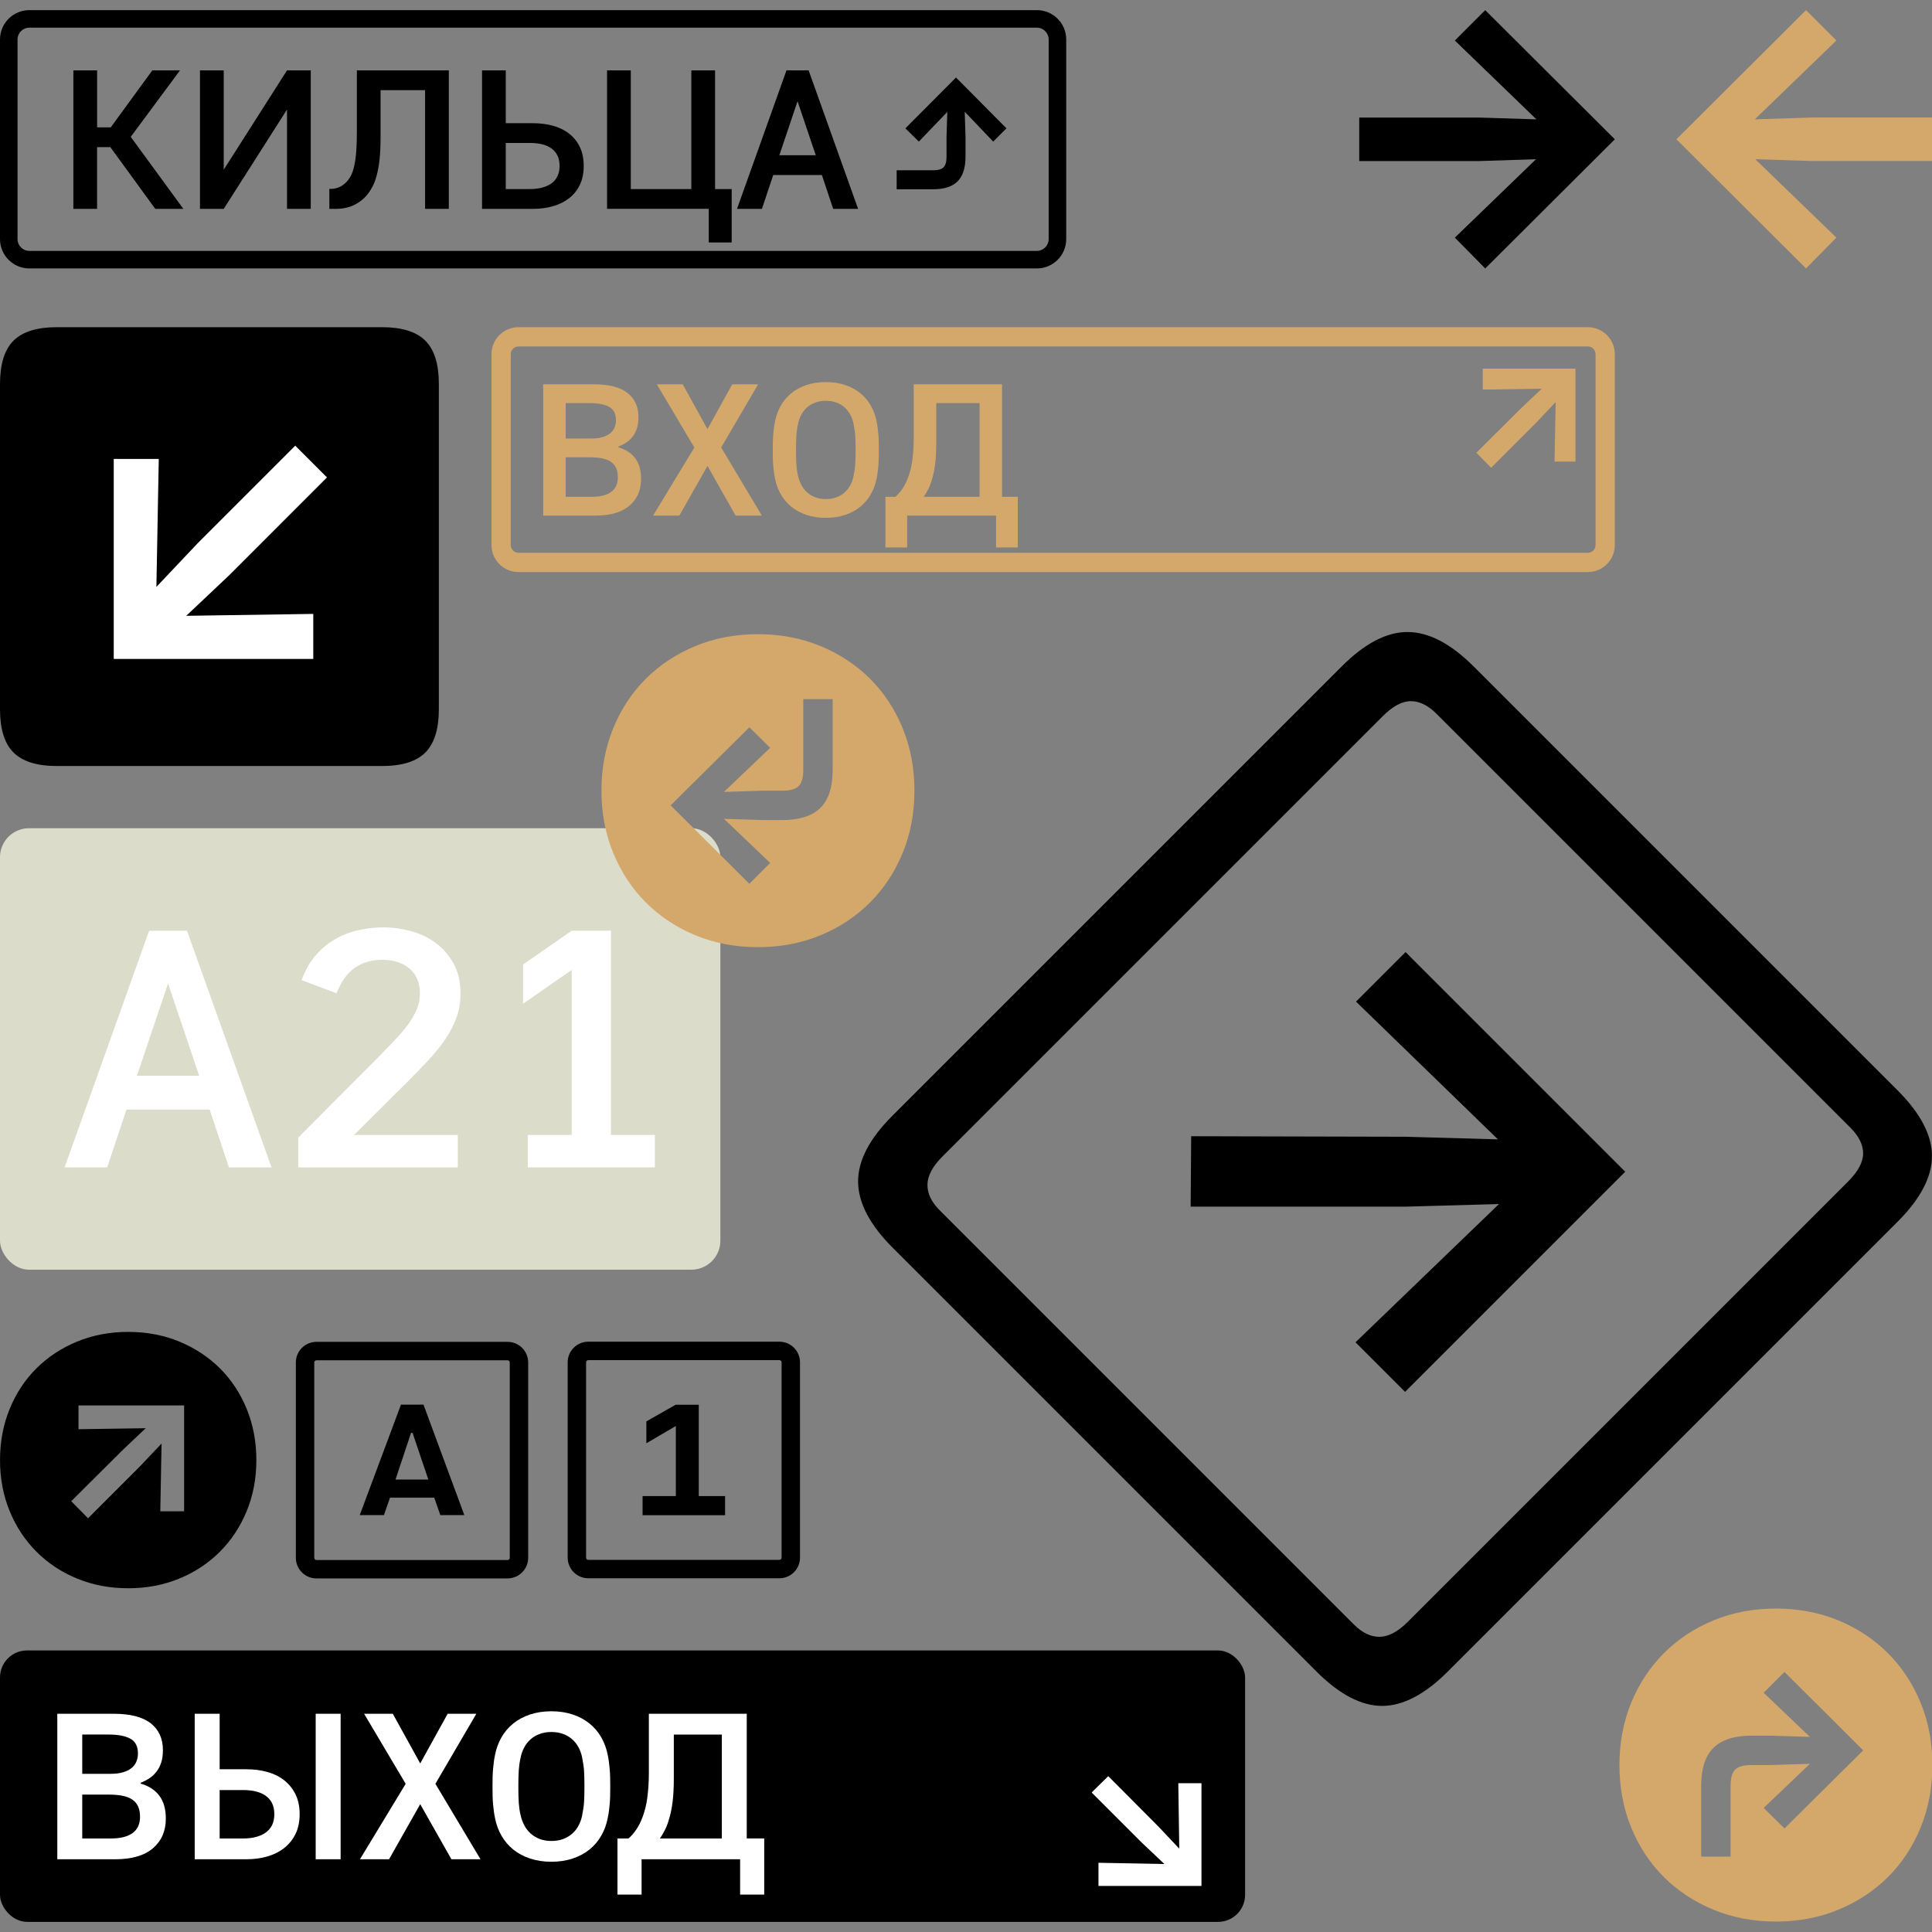 <svg xmlns="http://www.w3.org/2000/svg" id="_&#x421;&#x43B;&#x43E;&#x439;_1" data-name="&#x421;&#x43B;&#x43E;&#x439; 1" viewBox="0 0 1000 1000"><rect x="0" y="0" width="1000" height="1000" fill="#808080" stroke="none"/><defs><style>      .cls-1 {        fill: #fff;      }      .cls-2 {        fill: #dcdccb;      }      .cls-3 {        fill: #d4a86b;      }    </style></defs><g><path d="M262.7,704.08c.63,0,1.15,.51,1.15,1.15v101.09c0,.63-.51,1.15-1.15,1.15h-98.89c-.63,0-1.15-.51-1.15-1.15v-101.09c0-.63,.51-1.15,1.15-1.15h98.89m0-9.54h-98.89c-5.9,0-10.68,4.78-10.68,10.68v101.09c0,5.9,4.78,10.68,10.68,10.68h98.89c5.9,0,10.68-4.78,10.68-10.68v-101.09c0-5.9-4.78-10.68-10.68-10.68h0Z"></path><path d="M403.4,704c.63,0,1.15,.51,1.15,1.15v101.09c0,.63-.51,1.15-1.15,1.15h-98.89c-.63,0-1.15-.51-1.15-1.15v-101.09c0-.63,.51-1.15,1.15-1.15h98.89m0-9.54h-98.89c-5.9,0-10.68,4.78-10.68,10.68v101.09c0,5.9,4.78,10.68,10.68,10.68h98.89c5.9,0,10.68-4.78,10.68-10.68v-101.09c0-5.9-4.78-10.68-10.68-10.68h0Z"></path><path d="M66.35,822.08c-9.52,0-18.33-1.67-26.42-5-8.09-3.33-15.11-7.96-21.03-13.89-5.93-5.93-10.56-12.94-13.89-21.03-3.33-8.09-5-16.9-5-26.42s1.67-18.35,5-26.49c3.33-8.13,7.96-15.15,13.89-21.03,5.93-5.89,12.94-10.49,21.03-13.83,8.09-3.33,16.9-5,26.42-5s18.33,1.67,26.42,5c8.09,3.33,15.1,7.94,21.03,13.83,5.93,5.89,10.56,12.9,13.89,21.03,3.33,8.14,5,16.97,5,26.49s-1.67,18.33-5,26.42c-3.33,8.09-7.97,15.11-13.89,21.03-5.93,5.93-12.94,10.56-21.03,13.89-8.09,3.33-16.9,5-26.42,5Zm-25.71-82.32l34.8-.52-11.82,11.17-26.75,26.62,8.7,8.83,26.75-26.75,11.3-11.94-.65,35.06h12.33v-54.79H40.64v12.33Z"></path><path d="M694.59,344.82c11.88-11.88,23.27-17.78,34.16-17.69,10.89,.09,22.28,6.08,34.16,17.96l219.26,219.26c11.88,11.88,17.82,23.22,17.82,34.02,0,10.8-5.94,22.14-17.82,34.02l-232.76,232.76c-11.88,11.88-23.23,17.82-34.02,17.82-10.8,0-22.14-5.94-34.02-17.82l-219.26-219.26c-11.88-11.88-17.87-23.27-17.96-34.16-.1-10.89,5.81-22.28,17.69-34.16l232.76-232.76Zm-214.54,268.28c-.09,4.59,2.03,9.05,6.35,13.36l214.4,214.4c4.32,4.32,8.78,6.43,13.36,6.35,4.59-.1,9.41-2.66,14.45-7.69l227.91-227.91c5.22-5.22,7.82-10.08,7.83-14.58,0-4.5-2.16-8.91-6.48-13.23l-214.4-214.4c-4.32-4.32-8.74-6.48-13.23-6.48-4.5,0-9.36,2.61-14.58,7.83l-227.91,227.91c-5.04,5.04-7.61,9.85-7.7,14.44Zm247.48-120.3l113.68,113.68-113.95,113.95-25.66-25.66,74.26-71.56-48.33,1.35h-111.25l.27-36.45,110.98,.27,47.8,1.35-73.45-71.29,25.65-25.65Z"></path><path d="M0,367.07V198.79C0,188.49,2.33,181,6.99,176.34c4.66-4.66,12.14-6.99,22.44-6.99H197.72c10.3,0,17.78,2.33,22.44,6.99,4.66,4.66,6.99,12.14,6.99,22.44v168.28c0,10.3-2.33,17.78-6.99,22.44s-12.14,6.99-22.44,6.99H29.44c-10.3,0-17.78-2.33-22.44-6.99C2.33,384.85,0,377.37,0,367.07Z"></path><rect class="cls-2" y="428.69" width="372.86" height="228.5" rx="15" ry="15"></rect><g><path class="cls-1" d="M77.18,481.74h19.6l43.75,122.49h-22.05l-9.97-29.92h-43.05l-9.97,29.92h-22.05l43.75-122.49Zm25.9,75.07l-16.1-47.77-16.1,47.77h32.2Z"></path><path class="cls-1" d="M154.35,604.23v-15.4l42.35-42.52c2.91-3.03,5.63-5.86,8.14-8.49,2.51-2.62,4.69-5.22,6.56-7.79,1.86-2.56,3.33-5.13,4.37-7.7,1.05-2.56,1.58-5.31,1.58-8.22,0-2.68-.44-5.07-1.31-7.17-.87-2.1-2.16-3.91-3.85-5.42-1.69-1.51-3.76-2.68-6.21-3.5-2.45-.81-5.19-1.22-8.22-1.22-5.25,0-9.86,1.31-13.82,3.94-3.97,2.62-7.23,7.09-9.8,13.39l-18.02-6.82c1.75-4.9,4.11-9.1,7.09-12.6s6.33-6.33,10.06-8.49c3.73-2.16,7.76-3.73,12.07-4.72,4.31-.99,8.63-1.49,12.95-1.49,4.78,0,9.56,.64,14.35,1.92,4.78,1.29,9.07,3.33,12.86,6.13,3.79,2.8,6.88,6.36,9.27,10.67,2.39,4.32,3.59,9.57,3.59,15.75,0,4.32-.7,8.4-2.1,12.25-1.4,3.85-3.35,7.61-5.86,11.29-2.51,3.67-5.45,7.32-8.84,10.94-3.38,3.62-7,7.35-10.85,11.2l-27.47,27.3h53.72v16.8h-82.59Z"></path><path class="cls-1" d="M316.21,587.43h22.75v16.8h-65.79v-16.8h22.75v-85.39l-25.2,17.5v-20.3l25.2-17.5h20.3v105.69Z"></path></g><path class="cls-3" d="M392.31,490.25c-11.63,0-22.38-2.04-32.26-6.1-9.88-4.07-18.44-9.72-25.68-16.96-7.24-7.24-12.89-15.8-16.96-25.68-4.07-9.88-6.1-20.63-6.1-32.26s2.03-22.4,6.1-32.34c4.07-9.93,9.72-18.49,16.96-25.68,7.24-7.18,15.8-12.81,25.68-16.88,9.88-4.07,20.63-6.1,32.26-6.1s22.38,2.04,32.26,6.1c9.88,4.07,18.44,9.7,25.68,16.88,7.24,7.19,12.89,15.75,16.96,25.68,4.07,9.93,6.1,20.71,6.1,32.34s-2.04,22.38-6.1,32.26c-4.07,9.88-9.72,18.44-16.96,25.68-7.24,7.24-15.8,12.89-25.68,16.96-9.88,4.07-20.63,6.1-32.26,6.1Zm2.54-65.78h9.99c8.88,0,15.46-2.09,19.73-6.26,4.28-4.17,6.42-10.75,6.42-19.73v-36.62h-15.22v36.62c0,4.02-.79,6.82-2.38,8.4-1.58,1.59-4.39,2.38-8.4,2.38h-10.14l-20.13,.63,23.93-22.83-10.78-10.62-40.74,40.42,40.74,40.58,10.78-10.78-23.93-22.83,20.13,.63Z"></path><path d="M240.33,784.21h-12.42l-3.16-9.04h-22.87l-3.16,9.04h-12.52l21.35-57.18h11.65l21.13,57.18Zm-35.62-18.41h16.99l-8.17-24.18h-.76l-8.06,24.18Z"></path><path d="M375.3,784.28h-42.7v-9.91h17.21v-36.27l-15.25,8.93v-11.33l15.14-8.61h11.98v47.27h13.62v9.91Z"></path><polygon class="cls-1" points="102.29 281.21 80.95 303.78 82.18 237.55 58.87 237.55 58.87 341.06 162.15 341.06 162.15 317.76 96.4 318.74 118.73 297.65 169.26 247.11 152.82 230.68 102.29 281.21"></polygon><g><g><path class="cls-3" d="M307.46,198.92c7.77,0,13.54,1.49,17.33,4.47,3.78,2.98,5.68,7.15,5.68,12.52,0,2.2-.26,4.11-.78,5.73-.52,1.62-1.25,3.04-2.18,4.27-.94,1.23-2.04,2.27-3.3,3.11-1.26,.84-2.64,1.55-4.13,2.14v.39c3.82,1.1,6.73,2.99,8.74,5.68,2,2.69,3.01,6.23,3.01,10.63,0,5.82-2.01,10.45-6.02,13.88-4.01,3.43-9.9,5.14-17.67,5.14h-26.98v-67.95h26.31Zm-14.66,9.71v18.35h13.2c2.2,0,4.09-.23,5.68-.68,1.59-.45,2.91-1.08,3.98-1.89,1.07-.81,1.86-1.81,2.38-3.01,.52-1.2,.78-2.51,.78-3.93,0-3.3-1.18-5.6-3.54-6.89-2.36-1.29-5.74-1.94-10.14-1.94h-12.33Zm0,28.05v20.48h13.4c2.2,0,4.14-.21,5.82-.63,1.68-.42,3.11-1.05,4.27-1.89,1.16-.84,2.04-1.89,2.62-3.15,.58-1.26,.87-2.73,.87-4.42,0-1.94-.31-3.58-.92-4.9-.62-1.33-1.54-2.39-2.77-3.2-1.23-.81-2.75-1.39-4.56-1.75-1.81-.35-3.95-.53-6.41-.53h-12.33Z"></path><path class="cls-3" d="M359.39,231.63l-19.41-32.71h13.4l12.81,23.2,12.81-23.2h13.4l-19.12,32.71,21.06,35.24h-13.59l-14.56-25.72-14.56,25.72h-13.59l21.36-35.24Z"></path><path class="cls-3" d="M450.73,255.85c-1.42,2.49-3.25,4.64-5.48,6.46-2.23,1.81-4.85,3.22-7.86,4.22-3.01,1-6.33,1.5-9.95,1.5s-6.94-.5-9.95-1.5c-3.01-1-5.63-2.41-7.86-4.22-2.23-1.81-4.06-3.96-5.48-6.46-1.42-2.49-2.43-5.22-3.01-8.2-.26-1.29-.45-2.46-.58-3.49-.13-1.03-.24-2.1-.34-3.2-.1-1.1-.16-2.3-.19-3.59-.03-1.29-.05-2.78-.05-4.47s.02-3.16,.05-4.42c.03-1.26,.1-2.44,.19-3.54,.1-1.1,.21-2.18,.34-3.25,.13-1.07,.32-2.25,.58-3.54,.58-2.98,1.59-5.71,3.01-8.2,1.42-2.49,3.25-4.64,5.48-6.46,2.23-1.81,4.85-3.22,7.86-4.22,3.01-1,6.32-1.5,9.95-1.5s6.94,.5,9.95,1.5c3.01,1,5.63,2.41,7.86,4.22,2.23,1.81,4.06,3.96,5.48,6.46,1.42,2.49,2.43,5.23,3.01,8.2,.26,1.3,.45,2.48,.58,3.54,.13,1.07,.24,2.15,.34,3.25,.1,1.1,.16,2.28,.19,3.54,.03,1.26,.05,2.73,.05,4.42s-.02,3.17-.05,4.47c-.03,1.29-.1,2.49-.19,3.59-.1,1.1-.21,2.17-.34,3.2-.13,1.04-.32,2.2-.58,3.49-.58,2.98-1.59,5.71-3.01,8.2Zm-17.76,1.55c1.62-.61,3.02-1.46,4.22-2.52,1.2-1.07,2.18-2.33,2.96-3.79s1.33-3.02,1.65-4.71c.19-1.1,.37-2.12,.53-3.06,.16-.94,.27-1.91,.34-2.91,.06-1,.11-2.1,.15-3.3,.03-1.2,.05-2.6,.05-4.22s-.02-3.02-.05-4.22c-.03-1.2-.08-2.3-.15-3.3-.07-1-.18-1.97-.34-2.91-.16-.94-.34-1.96-.53-3.06-.32-1.68-.87-3.25-1.65-4.71-.78-1.46-1.76-2.72-2.96-3.79-1.2-1.07-2.61-1.91-4.22-2.52-1.62-.61-3.46-.92-5.53-.92s-3.83,.31-5.48,.92c-1.65,.62-3.07,1.46-4.27,2.52-1.2,1.07-2.18,2.33-2.96,3.79-.78,1.46-1.33,3.03-1.65,4.71-.26,1.1-.45,2.12-.58,3.06-.13,.94-.23,1.91-.29,2.91-.07,1-.11,2.1-.15,3.3-.03,1.2-.05,2.61-.05,4.22s.01,3.03,.05,4.22c.03,1.2,.08,2.3,.15,3.3,.06,1,.16,1.97,.29,2.91,.13,.94,.32,1.96,.58,3.06,.39,1.68,.97,3.25,1.75,4.71,.78,1.46,1.76,2.72,2.96,3.79,1.2,1.07,2.6,1.91,4.22,2.52,1.62,.62,3.43,.92,5.44,.92s3.91-.31,5.53-.92Z"></path><path class="cls-3" d="M458.3,257.16h5.14c1.29-1.1,2.51-2.49,3.64-4.17,1.13-1.68,2.09-3.56,2.86-5.63,.52-1.36,.97-2.8,1.36-4.32,.39-1.52,.69-3.14,.92-4.85,.23-1.71,.4-3.53,.53-5.44,.13-1.91,.19-3.93,.19-6.07v-27.76h45.72v58.24h8.15v26.21h-11.26v-16.5h-46.01v16.5h-11.26v-26.21Zm26.31-28.15c0,4.4-.19,8.12-.58,11.16-.39,3.04-.94,5.69-1.65,7.96-.52,1.88-1.16,3.58-1.94,5.1-.78,1.52-1.55,2.83-2.33,3.93h28.93v-48.53h-22.42v20.38Z"></path></g><path class="cls-3" d="M821.83,179.32c2.22,0,4.03,1.81,4.03,4.03v98.75c0,2.22-1.81,4.03-4.03,4.03H268.39c-2.22,0-4.03-1.81-4.03-4.03v-98.75c0-2.22,1.81-4.03,4.03-4.03H821.83m0-9.97H268.39c-7.73,0-14,6.27-14,14v98.75c0,7.73,6.27,14,14,14H821.83c7.73,0,14-6.27,14-14v-98.75c0-7.73-6.27-14-14-14h0Z"></path><path class="cls-3" d="M767.48,190.8h47.98v48.1h-10.83l.57-30.77-9.92,10.49-23.48,23.48-7.64-7.75,23.48-23.36,10.37-9.8-30.54,.46v-10.83Z"></path></g><g><rect x="0" y="854.27" width="644.46" height="140.49" rx="14" ry="14"></rect><g><path class="cls-1" d="M58.82,887.04c8.61,0,15.01,1.65,19.21,4.95,4.2,3.3,6.29,7.93,6.29,13.88,0,2.44-.29,4.56-.86,6.35-.58,1.79-1.38,3.37-2.42,4.73-1.04,1.36-2.26,2.51-3.66,3.44-1.4,.93-2.92,1.72-4.57,2.37v.43c4.23,1.22,7.46,3.32,9.68,6.29,2.22,2.98,3.34,6.9,3.34,11.78,0,6.46-2.22,11.58-6.67,15.39-4.45,3.8-10.97,5.7-19.58,5.7H29.66v-75.31h29.16Zm-16.25,10.76v20.33h14.63c2.44,0,4.54-.25,6.29-.75,1.76-.5,3.23-1.2,4.41-2.1,1.18-.9,2.06-2.01,2.64-3.34,.57-1.33,.86-2.78,.86-4.36,0-3.66-1.31-6.2-3.93-7.64-2.62-1.43-6.37-2.15-11.24-2.15h-13.66Zm0,31.09v22.7h14.85c2.44,0,4.59-.23,6.46-.7,1.86-.47,3.44-1.17,4.73-2.1,1.29-.93,2.26-2.1,2.9-3.5,.65-1.4,.97-3.03,.97-4.9,0-2.15-.34-3.96-1.02-5.43-.68-1.47-1.7-2.65-3.07-3.55-1.36-.9-3.05-1.54-5.06-1.94-2.01-.39-4.38-.59-7.1-.59h-13.66Z"></path><path class="cls-1" d="M113.69,887.04v28.73h13.88c3.87,0,7.48,.47,10.81,1.4,3.34,.93,6.24,2.37,8.71,4.3,2.47,1.94,4.43,4.36,5.86,7.26,1.43,2.91,2.15,6.33,2.15,10.28s-.72,7.37-2.15,10.27c-1.44,2.9-3.39,5.33-5.86,7.26-2.47,1.94-5.38,3.39-8.71,4.36-3.34,.97-6.94,1.45-10.81,1.45h-26.79v-75.31h12.91Zm0,64.55h12.27c2.29,0,4.43-.25,6.4-.75,1.97-.5,3.67-1.25,5.11-2.26,1.43-1,2.54-2.29,3.34-3.87,.79-1.58,1.18-3.48,1.18-5.7s-.39-4.12-1.18-5.7c-.79-1.58-1.9-2.87-3.34-3.87-1.44-1-3.14-1.74-5.11-2.21-1.97-.47-4.11-.7-6.4-.7h-12.27v25.07Zm49.71-64.55h12.91v75.31h-12.91v-75.31Z"></path><path class="cls-1" d="M209.98,923.3l-21.52-36.26h14.85l14.2,25.71,14.2-25.71h14.85l-21.2,36.26,23.35,39.05h-15.06l-16.14-28.51-16.14,28.51h-15.06l23.67-39.05Z"></path><path class="cls-1" d="M311.22,950.14c-1.58,2.76-3.6,5.15-6.08,7.15-2.47,2.01-5.38,3.57-8.72,4.68-3.34,1.11-7.01,1.67-11.03,1.67s-7.69-.56-11.03-1.67c-3.34-1.11-6.24-2.67-8.72-4.68-2.47-2.01-4.5-4.39-6.08-7.15-1.58-2.76-2.69-5.79-3.34-9.09-.29-1.43-.5-2.73-.65-3.87-.14-1.15-.27-2.33-.38-3.55-.11-1.22-.18-2.55-.22-3.98-.04-1.43-.05-3.08-.05-4.95s.02-3.5,.05-4.9c.04-1.4,.11-2.71,.22-3.93,.11-1.22,.23-2.42,.38-3.6,.14-1.18,.36-2.49,.65-3.93,.65-3.3,1.76-6.33,3.34-9.09,1.58-2.76,3.6-5.15,6.08-7.15,2.47-2.01,5.38-3.57,8.72-4.68,3.34-1.11,7.01-1.67,11.03-1.67s7.69,.56,11.03,1.67c3.34,1.11,6.24,2.67,8.72,4.68,2.47,2.01,4.5,4.39,6.08,7.15,1.58,2.76,2.69,5.79,3.34,9.09,.29,1.44,.5,2.74,.65,3.93,.14,1.18,.27,2.39,.38,3.6,.11,1.22,.18,2.53,.22,3.93,.03,1.4,.05,3.03,.05,4.9s-.02,3.51-.05,4.95c-.04,1.44-.11,2.76-.22,3.98-.11,1.22-.23,2.4-.38,3.55-.14,1.15-.36,2.44-.65,3.87-.65,3.3-1.76,6.33-3.34,9.09Zm-19.69,1.72c1.79-.68,3.35-1.61,4.68-2.8,1.33-1.18,2.42-2.58,3.28-4.2s1.47-3.35,1.83-5.22c.22-1.22,.41-2.35,.59-3.39,.18-1.04,.3-2.11,.38-3.23,.07-1.11,.12-2.33,.16-3.66,.04-1.33,.05-2.89,.05-4.68s-.02-3.35-.05-4.68c-.04-1.33-.09-2.54-.16-3.66-.07-1.11-.2-2.19-.38-3.23-.18-1.04-.38-2.17-.59-3.39-.36-1.86-.97-3.6-1.83-5.22-.86-1.61-1.95-3.01-3.28-4.2-1.33-1.18-2.89-2.12-4.68-2.8-1.79-.68-3.84-1.02-6.13-1.02s-4.25,.34-6.08,1.02c-1.83,.68-3.41,1.61-4.73,2.8-1.33,1.18-2.42,2.58-3.28,4.2-.86,1.61-1.47,3.35-1.83,5.22-.29,1.22-.5,2.35-.65,3.39-.14,1.04-.25,2.12-.32,3.23-.07,1.11-.13,2.33-.16,3.66-.04,1.33-.05,2.89-.05,4.68s.02,3.35,.05,4.68c.03,1.33,.09,2.55,.16,3.66,.07,1.11,.18,2.19,.32,3.23,.14,1.04,.36,2.17,.65,3.39,.43,1.87,1.08,3.6,1.94,5.22,.86,1.61,1.95,3.01,3.28,4.2,1.33,1.18,2.89,2.12,4.68,2.8,1.79,.68,3.8,1.02,6.03,1.02s4.34-.34,6.13-1.02Z"></path><path class="cls-1" d="M319.61,951.59h5.7c1.43-1.22,2.78-2.76,4.03-4.63,1.25-1.86,2.31-3.94,3.17-6.24,.57-1.51,1.08-3.1,1.51-4.79,.43-1.68,.77-3.48,1.02-5.38,.25-1.9,.45-3.91,.59-6.03,.14-2.11,.22-4.36,.22-6.72v-30.77h50.67v64.55h9.04v29.05h-12.48v-18.29h-51v18.29h-12.48v-29.05Zm29.16-31.2c0,4.88-.22,9-.65,12.37-.43,3.37-1.04,6.31-1.83,8.82-.57,2.08-1.29,3.96-2.15,5.65-.86,1.69-1.72,3.14-2.58,4.36h32.06v-53.79h-24.85v22.59Z"></path></g><path class="cls-1" d="M621.88,922.99v53.18h-53.31v-12l34.11,.63-11.62-10.99-26.02-26.02,8.59-8.46,25.9,26.02,10.86,11.5-.5-33.86h12Z"></path></g></g><path d="M703.54,83.35v-22.51h61.92l29.79,.94-42.22-40.81,15.72-15.72,67.08,66.85-67.08,66.85-15.72-15.95,41.99-40.58-29.56,.94h-61.92Z"></path><path class="cls-3" d="M938.08,83.35l-29.56-.94,41.99,40.58-15.72,15.95-67.08-66.85L934.79,5.24l15.72,15.72-42.22,40.81,29.79-.94h61.92v22.51h-61.92Z"></path><g><g><path d="M37.98,36.43h12.29v29.49h7.06l21.5-29.49h14.33l-25.49,34.4,27.23,37.27h-14.54l-23.24-31.94h-6.86v31.94h-12.29V36.43Z"></path><path d="M148.56,56.7l-32.76,51.4h-12.29V36.43h12.29v51.4l32.76-51.4h12.29V108.1h-12.29V56.7Z"></path><path d="M232.31,36.43V108.1h-12.29V46.67h-23.04v24.47c0,4.37-.17,8.11-.51,11.21-.34,3.11-.8,5.79-1.38,8.04-.58,2.25-1.25,4.13-2,5.63-.75,1.5-1.54,2.8-2.35,3.89-1.78,2.46-4.1,4.44-6.96,5.94-2.87,1.5-6.14,2.25-9.83,2.25h-3.48v-10.34h.82c1.91,0,3.72-.49,5.43-1.48,1.7-.99,3.17-2.47,4.4-4.45,.61-.95,1.14-2.13,1.59-3.53,.44-1.4,.82-3.07,1.13-5.02s.53-4.2,.67-6.76c.14-2.56,.2-5.51,.2-8.86v-31.23h47.61Z"></path><path d="M261.79,36.43v27.34h14.13c3.69,0,7.13,.44,10.34,1.33,3.21,.89,5.99,2.25,8.34,4.1,2.36,1.84,4.2,4.15,5.53,6.91,1.33,2.77,2,6.03,2,9.78s-.67,7.01-2,9.78c-1.33,2.76-3.17,5.07-5.53,6.91-2.36,1.84-5.14,3.23-8.34,4.15-3.21,.92-6.66,1.38-10.34,1.38h-26.42V36.43h12.29Zm0,61.43h12.59c2.18,0,4.21-.24,6.09-.72,1.88-.48,3.5-1.19,4.86-2.15,1.36-.95,2.42-2.18,3.17-3.69,.75-1.5,1.13-3.31,1.13-5.43s-.38-3.92-1.13-5.43c-.75-1.5-1.81-2.73-3.17-3.69-1.37-.95-2.99-1.65-4.86-2.1-1.88-.44-3.91-.66-6.09-.66h-12.59v23.86Z"></path><path d="M370.12,97.86h8.6v27.64h-11.88v-17.41h-52.63V36.43h12.29v61.43h31.33V36.43h12.29v61.43Z"></path><path d="M407.08,36.43h11.47l25.6,71.67h-12.9l-5.84-17.51h-25.19l-5.84,17.51h-12.9l25.6-71.67Zm15.15,43.92l-9.42-27.95-9.42,27.95h18.84Z"></path><path d="M468.62,66.43l26.21-26.31,26.11,26.31-6.86,6.86-14.74-15.46,.41,13v10.24c0,5.8-1.37,10.07-4.1,12.8-2.73,2.73-6.96,4.1-12.7,4.1h-18.84v-9.83h18.84c2.59,0,4.4-.51,5.43-1.54s1.54-2.83,1.54-5.43v-10.34l.41-12.9-14.74,15.36-6.96-6.86Z"></path></g><path d="M536.68,14.32c3.37,0,6.11,2.74,6.11,6.11V123.75c0,3.37-2.74,6.11-6.11,6.11H15.19c-3.37,0-6.11-2.74-6.11-6.11V20.43c0-3.37,2.74-6.11,6.11-6.11H536.68m0-9.08H15.19C6.8,5.24,0,12.04,0,20.43V123.75c0,8.39,6.8,15.19,15.19,15.19H536.68c8.39,0,15.19-6.8,15.19-15.19V20.43c0-8.39-6.8-15.19-15.19-15.19h0Z"></path></g><path class="cls-3" d="M919.21,832.59c11.63,0,22.38,2.04,32.26,6.1,9.88,4.07,18.44,9.72,25.68,16.96,7.24,7.24,12.89,15.8,16.96,25.68,4.07,9.88,6.1,20.63,6.1,32.26s-2.03,22.4-6.1,32.34c-4.07,9.93-9.72,18.49-16.96,25.68-7.24,7.18-15.8,12.81-25.68,16.88-9.88,4.07-20.63,6.1-32.26,6.1s-22.38-2.04-32.26-6.1c-9.88-4.07-18.44-9.7-25.68-16.88-7.24-7.19-12.89-15.75-16.96-25.68-4.07-9.93-6.1-20.71-6.1-32.34s2.04-22.38,6.1-32.26c4.07-9.88,9.72-18.44,16.96-25.68,7.24-7.24,15.8-12.89,25.68-16.96,9.88-4.07,20.63-6.1,32.26-6.1Zm-2.54,65.78h-9.99c-8.88,0-15.46,2.09-19.73,6.26-4.28,4.17-6.42,10.75-6.42,19.73v36.62h15.22v-36.62c0-4.02,.79-6.82,2.38-8.4,1.58-1.59,4.39-2.38,8.4-2.38h10.14l20.13-.63-23.93,22.83,10.78,10.62,40.74-40.42-40.74-40.58-10.78,10.78,23.93,22.83-20.13-.63Z"></path></svg>
